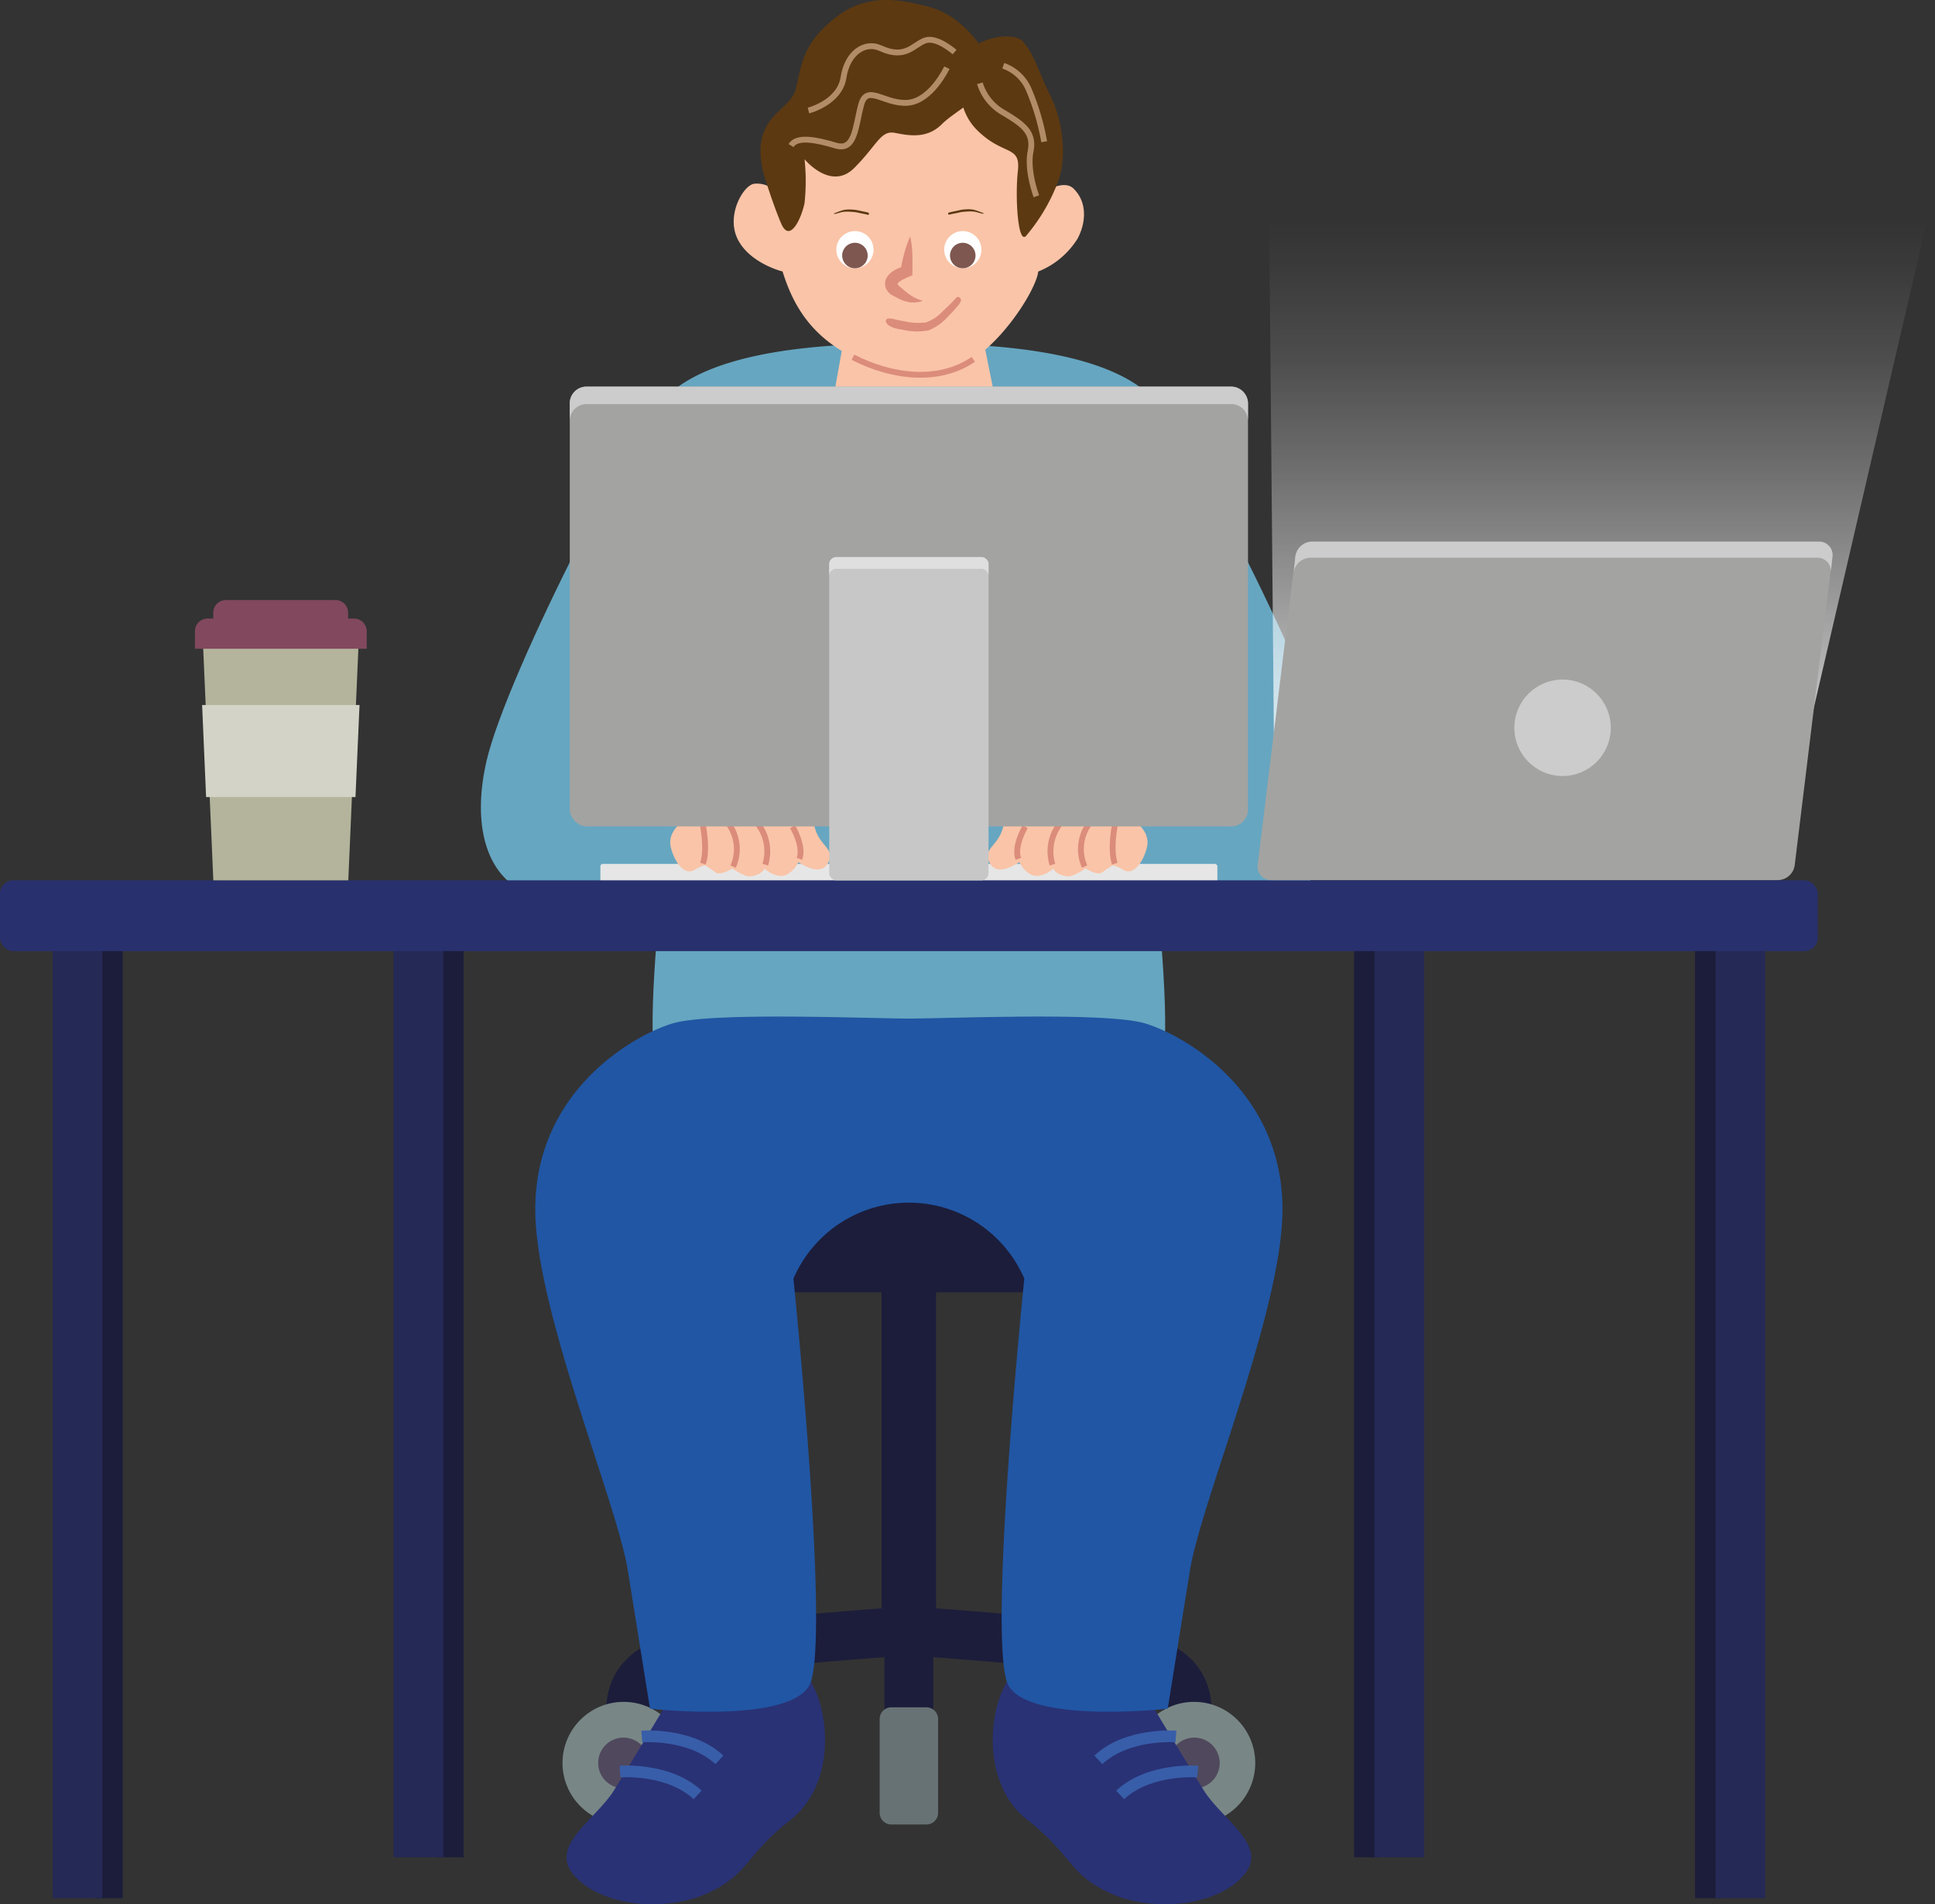 <svg xmlns="http://www.w3.org/2000/svg" xmlns:xlink="http://www.w3.org/1999/xlink" viewBox="0 0 331.06 325.81"><rect x="0" y="0" width="331.06" height="325.81" fill="#333333" stroke="none"/><defs><style>.cls-1{fill:#1c1d3b;}.cls-2{fill:#788686;}.cls-3{fill:#50485d;}.cls-4{fill:#667273;}.cls-5{fill:#293275;}.cls-13,.cls-14,.cls-6,.cls-8{fill:none;stroke-miterlimit:10;}.cls-6{stroke:#395ea9;stroke-width:2px;}.cls-7{fill:#67a6c0;}.cls-8{stroke:#5d9fd7;}.cls-9{fill:#f9c4a8;}.cls-10{fill:#fff;}.cls-11{fill:#5c3911;}.cls-12{fill:#dc8c7b;}.cls-13{stroke:#dc8c7b;}.cls-14{stroke:#b28c67;}.cls-15{fill:#7d5750;}.cls-16{fill:#e6e6e6;}.cls-17{fill:#242955;}.cls-18{fill:#28316e;}.cls-19{fill:#2056a3;}.cls-20{fill:url(#linear-gradient);}.cls-21{fill:#a3a3a2;}.cls-22{fill:#cdcccc;}.cls-23{fill:#c6c7c6;}.cls-24{fill:#dfdfdf;}.cls-25{fill:#b3b49b;}.cls-26{fill:#82495e;}.cls-27{fill:#d3d3c7;}</style><linearGradient id="linear-gradient" x1="843.79" y1="36.61" x2="843.79" y2="145.69" gradientTransform="matrix(1, 0, -0.1, 1, -566.45, 0)" gradientUnits="userSpaceOnUse"><stop offset="0.01" stop-color="#fff" stop-opacity="0"></stop><stop offset="0.09" stop-color="#fff" stop-opacity="0.04"></stop><stop offset="0.23" stop-color="#fff" stop-opacity="0.13"></stop><stop offset="0.4" stop-color="#fff" stop-opacity="0.29"></stop><stop offset="0.6" stop-color="#fff" stop-opacity="0.5"></stop><stop offset="0.83" stop-color="#fff" stop-opacity="0.77"></stop><stop offset="1" stop-color="#fff"></stop></linearGradient></defs><g id="Capa_2" data-name="Capa 2"><g id="LIDER_DE_RASTREO" data-name="LIDER DE RASTREO"><path class="cls-1" d="M192.94,278.74c-8.14-1.91-35.31-3.74-36.46-3.82a5.15,5.15,0,0,0-.68,0l-.3,0-.3,0a5,5,0,0,0-.67,0c-1.16.08-28.32,1.91-36.47,3.82-6.69,1.58-14.37,4.63-14.37,14.3a4.18,4.18,0,1,0,8.36,0c0-2.11,0-4.29,7.93-6.15,5.79-1.37,23.53-2.78,31.34-3.35v16a4.18,4.18,0,1,0,8.36,0v-16c7.81.57,25.55,2,31.34,3.35,7.93,1.86,7.93,4,7.93,6.15a4.19,4.19,0,0,0,8.37,0C207.32,283.37,199.63,280.32,192.94,278.74Z"></path><path class="cls-2" d="M117.16,301.63a10.46,10.46,0,1,1-10.45-10.45A10.45,10.45,0,0,1,117.16,301.63Z"></path><path class="cls-3" d="M111,301.63a4.33,4.33,0,1,1-4.33-4.33A4.33,4.33,0,0,1,111,301.63Z"></path><path class="cls-2" d="M193.84,301.63a10.46,10.46,0,1,0,10.45-10.45A10.45,10.45,0,0,0,193.84,301.63Z"></path><path class="cls-3" d="M200,301.63a4.34,4.34,0,1,0,4.33-4.33A4.33,4.33,0,0,0,200,301.63Z"></path><path class="cls-4" d="M152.5,292.11h6a2,2,0,0,1,2,2v16.05a2,2,0,0,1-2,2h-6a2,2,0,0,1-2-2V294.07A2,2,0,0,1,152.5,292.11Z"></path><rect class="cls-1" x="102.5" y="194.44" width="106" height="26.67" rx="9"></rect><path class="cls-5" d="M115.08,289.77s-5.57,9.3-10,16.5c-3.21,5.21-11.63,9.69-6.57,14.92s15.83,5.89,22.79,2.62,6.33-6.55,13.93-12.43,7-18.33,3.17-24.21S115.08,289.77,115.08,289.77Z"></path><path class="cls-6" d="M109.81,297.1s8.29-.66,13.27,4"></path><path class="cls-6" d="M106.08,303.1s8.29-.66,13.27,4"></path><path class="cls-5" d="M195.92,289.77s5.57,9.3,10,16.5c3.21,5.21,11.64,9.69,6.57,14.92s-15.83,5.89-22.79,2.62-6.33-6.55-13.93-12.43-7-18.33-3.17-24.21S195.92,289.77,195.92,289.77Z"></path><path class="cls-6" d="M201.19,297.1s-8.29-.66-13.27,4"></path><path class="cls-6" d="M204.92,303.1s-8.29-.66-13.27,4"></path><path class="cls-7" d="M197.93,153.19S174,151.1,155.5,151.1s-42.43,2.09-42.43,2.09-2.78,25.15-.56,30,14.17,10.07,43,10.07,40.81-5.3,43-10.07S197.93,153.19,197.93,153.19Z"></path><path class="cls-7" d="M196.82,142.13s7.35-61.26,2.83-70.61C193.59,59,166.4,58.77,155.5,58.77s-38.09.18-44.15,12.75c-4.52,9.35,2.83,70.61,2.83,70.61s-1.08,4.91-.08,8.34,11.37,5.8,15.83,6.05c6,.33,17.27.25,27.87.25s22.93-.8,26.8-1.23,9.14-3,11-7.52A22.49,22.49,0,0,0,196.82,142.13Z"></path><path class="cls-7" d="M114.94,67c-4,1.31-28.21,48-31.71,63.25-2.23,9.71-.67,18.52,6,22.13s32.5,3.44,32.5,3.44l.54-76S118.94,65.64,114.94,67Z"></path><path class="cls-8" d="M117.13,66.29s2.34,7,4.1,14.48a60.73,60.73,0,0,1,1.56,14s-2.06,27.05-2.06,34.05"></path><path class="cls-8" d="M100.94,116.79a16.74,16.74,0,0,1,9,8.5"></path><path class="cls-8" d="M98.61,121.79s20.12,5.48,33.62,16.48"></path><path class="cls-7" d="M196.06,67c4,1.31,28.21,48,31.71,63.25,2.23,9.71.67,18.52-6,22.13s-32.5,3.44-32.5,3.44l-.54-76S192.06,65.64,196.06,67Z"></path><path class="cls-8" d="M193.87,66.29s-2.34,7-4.1,14.48a60.73,60.73,0,0,0-1.56,14s2.06,27.05,2.06,34.05"></path><path class="cls-8" d="M210.06,116.79a16.74,16.74,0,0,0-9,8.5"></path><path class="cls-8" d="M212.39,121.79s-20.12,5.48-33.62,16.48"></path><path class="cls-9" d="M165.59,44.94l4.58,22.85s-2.86,7.37-13,7.31S142.6,68,142.6,68l4-22.5Z"></path><path class="cls-9" d="M183.65,32.25c-1.63-1.58-5,.5-5.51.9a49.47,49.47,0,0,0-.81-9.2c-1.81-7.56-8.83-13.24-15.55-15.21-9.9-2.89-18.15-.17-24.08,8.47a34,34,0,0,0-5.65,15,4.43,4.43,0,0,0-3.09-.76c-1.8.34-4.69,5.27-2.83,9.3s7.18,5.58,7.76,5.69c2,6.49,5.35,11.23,12,14.66s14.67,4.42,20.6.36,10.86-12.28,11.14-15a14.06,14.06,0,0,0,6.73-5.63C185.83,38.08,186.05,34.56,183.65,32.25Z"></path><path class="cls-10" d="M149.45,42.72a3.18,3.18,0,1,1-3.17-3.18A3.17,3.17,0,0,1,149.45,42.72Z"></path><path class="cls-10" d="M161.55,42.72a3.18,3.18,0,1,0,3.17-3.18A3.17,3.17,0,0,0,161.55,42.72Z"></path><path class="cls-11" d="M148.63,36.4c-.54-.17-1.12-.24-1.67-.38a6.17,6.17,0,0,0-1.21-.16,5.64,5.64,0,0,0-1.42.07,15.05,15.05,0,0,0-1.59.57.06.06,0,0,0,0,.12c.52-.09,1-.28,1.53-.37a6.94,6.94,0,0,1,1.44,0,6,6,0,0,1,1.2.16c.53.14,1.08.19,1.59.35a.17.17,0,0,0,.09-.32Z"></path><path class="cls-11" d="M162.45,36.72c.52-.16,1.07-.21,1.6-.35a6,6,0,0,1,1.2-.16,6.84,6.84,0,0,1,1.43,0c.52.09,1,.28,1.54.37a.06.06,0,0,0,0-.12,15.05,15.05,0,0,0-1.59-.57,5.64,5.64,0,0,0-1.42-.07A6.08,6.08,0,0,0,164,36c-.55.14-1.13.21-1.68.38-.2.06-.11.38.09.32Z"></path><path class="cls-12" d="M155.73,40.45a18.22,18.22,0,0,1,.37,3.08c0,1,.05,2,0,3l0,.57-.69.29-.48.21-.49.24a4.07,4.07,0,0,0-.74.52,1.47,1.47,0,0,0-.13.16s0,0,0,0,0,0,0,.06.05.08.07.13.19.21.26.33.07.06,0,0l.06,0,.12.1.24.21.47.42.43.33a3.33,3.33,0,0,0,.47.34,9.24,9.24,0,0,0,1,.59c.18.07.37.18.57.24a5.61,5.61,0,0,0,.62.18,3.53,3.53,0,0,1-1.33.29c-.22,0-.45,0-.69,0a3.93,3.93,0,0,1-.67-.12,7,7,0,0,1-1.35-.48l-.57-.3-.28-.15-.14-.08-.06,0-.12-.09A3.32,3.32,0,0,1,152,50c-.1-.13-.2-.25-.29-.38a4.93,4.93,0,0,1-.22-.53,2.22,2.22,0,0,1,.05-1.25,2.63,2.63,0,0,1,.57-.88,4.73,4.73,0,0,1,1.31-.93,5.44,5.44,0,0,1,.66-.28,5.75,5.75,0,0,1,.7-.23l-.72.87a28.26,28.26,0,0,1,.64-3A19.23,19.23,0,0,1,155.73,40.45Z"></path><path class="cls-12" d="M163.52,51.07c0-.07-.13.12-.21.2l-.52.54c-.46.45-.93.91-1.41,1.35a7.32,7.32,0,0,1-2.93,2,10.6,10.6,0,0,1-3.68-.18c-.5-.08-1-.19-1.49-.29a3.56,3.56,0,0,0-1.37-.19.48.48,0,0,0-.29.7c.63.94,2,1.09,3,1.25a10.34,10.34,0,0,0,4.29.06,8.92,8.92,0,0,0,3.38-2.46,18.69,18.69,0,0,0,1.48-1.6,2.63,2.63,0,0,0,.64-1c.1-.53-.63-.91-.91-.38Z"></path><path class="cls-13" d="M145.93,61.12c6.63,3.41,14.67,4.42,20.6.36"></path><path class="cls-11" d="M130.65,29.74s1.5,5,3,8.5,3.5-1,4-3.5a35.26,35.26,0,0,0,0-7.5s4.5,5.5,8.5,1.5,4.5-6.5,7-6,5.5,1,8-1.5,9-5.5,8.5-9-5-9.5-10.5-11c-5.31-1.44-11-2.5-16.5,2s-5.5,8-6.5,12S128.15,19.74,130.65,29.74Z"></path><path class="cls-11" d="M164.65,10.74s-2,7,2.5,11.5,7.5,2.5,7,7,0,13,1.5,11a31.61,31.61,0,0,0,5.5-9.5c1.5-4.5.5-10.5-1.5-14.5s-2.5-6.5-4.5-9S164.65,7.24,164.65,10.74Z"></path><path class="cls-14" d="M167.65,14.25a8.64,8.64,0,0,0,4,5c3.33,2,5.33,3.33,4.67,6.66s1,7.67,1,7.67"></path><path class="cls-14" d="M171.65,11.25a7.38,7.38,0,0,1,4.33,4,41.21,41.21,0,0,1,2.67,9"></path><path class="cls-14" d="M162,11.58s-2.66,5.67-6.66,6-7-3.34-8,.33-1,8-4.34,7-6.66-1.67-7.66,0"></path><path class="cls-14" d="M138.32,18.91s5.33-1.33,6-5.66,3.74-6.2,6.33-5c4.33,2,5.67-.67,7.67-1.34s5,2,5,2"></path><path class="cls-15" d="M148.45,43.72a2.18,2.18,0,1,1-2.17-2.18A2.17,2.17,0,0,1,148.45,43.72Z"></path><path class="cls-15" d="M166.9,43.72a2.18,2.18,0,1,1-2.18-2.18A2.18,2.18,0,0,1,166.9,43.72Z"></path><rect class="cls-16" x="102.72" y="147.81" width="105.56" height="3.8" rx="0.41"></rect><rect class="cls-1" x="16.5" y="161.78" width="4.5" height="162.99"></rect><rect class="cls-17" x="9" y="161.78" width="8.5" height="162.99"></rect><rect class="cls-1" x="74.83" y="153.11" width="4.5" height="164.66"></rect><rect class="cls-17" x="67.33" y="153.11" width="8.5" height="164.66"></rect><rect class="cls-1" x="290" y="161.78" width="4.5" height="162.99"></rect><rect class="cls-17" x="293.5" y="161.78" width="8.5" height="162.99"></rect><rect class="cls-1" x="231.67" y="153.11" width="4.5" height="164.66"></rect><rect class="cls-17" x="235.17" y="153.11" width="8.5" height="164.66"></rect><rect class="cls-18" y="150.62" width="311" height="12.11" rx="2.27"></rect><path class="cls-9" d="M176.55,141s-4.15-2.25-5,.75-3.34,3.44-2.34,5.67c1.17,2.58,4,.83,5.66-.17a12.15,12.15,0,0,0,3.05-3Z"></path><path class="cls-9" d="M174.61,143.27s1.3-5.42,3.79-5.17,3.73.59,5.67.34,5-.09,5.83.66,3,.17,4.11,1.17,2.77,2.5,2.21,4.75-2.21,5-4.15,3.75a5.68,5.68,0,0,0-1.67-.72,21.17,21.17,0,0,0-1.83,1.22c-.8.6-2.84-.67-2.84-.67s-2.13,1.42-3,1.34c-2.22-.23-2.5-1.34-2.5-1.34s-1.83,1.67-3.5,1.17S172.67,146,174.61,143.27Z"></path><path class="cls-13" d="M175.4,141.44s-2,3.33-1.17,5.5"></path><path class="cls-13" d="M181.23,141.1a7.65,7.65,0,0,0-1.16,6.84"></path><path class="cls-13" d="M186.23,141.1a7.37,7.37,0,0,0-.66,7.17"></path><path class="cls-13" d="M190.73,141.27s-.83,4,0,6.5"></path><path class="cls-9" d="M134.45,141s4.15-2.25,5,.75,3.34,3.44,2.34,5.67c-1.17,2.58-4,.83-5.66-.17a12.15,12.15,0,0,1-3.05-3Z"></path><path class="cls-9" d="M136.39,143.27s-1.3-5.42-3.79-5.17-3.73.59-5.67.34-5-.09-5.83.66-3,.17-4.11,1.17-2.77,2.5-2.21,4.75,2.21,5,4.15,3.75a5.68,5.68,0,0,1,1.67-.72,21.17,21.17,0,0,1,1.83,1.22c.8.6,2.84-.67,2.84-.67s2.13,1.42,3,1.34c2.22-.23,2.5-1.34,2.5-1.34s1.83,1.67,3.5,1.17S138.33,146,136.39,143.27Z"></path><path class="cls-13" d="M135.6,141.44s2,3.33,1.17,5.5"></path><path class="cls-13" d="M129.77,141.1a7.65,7.65,0,0,1,1.16,6.84"></path><path class="cls-13" d="M124.77,141.1a7.37,7.37,0,0,1,.66,7.17"></path><path class="cls-13" d="M120.27,141.27s.83,4,0,6.5"></path><path class="cls-19" d="M195.92,175.1c-6.67-2-33.55-.83-40.42-.83s-33.75-1.17-40.42.83-23.5,11.53-23.5,31.81c0,17.21,13.93,50,15.83,61.77s3.8,23.67,3.8,23.67,23.42,2.62,27.22-3.93-2.68-69.65-2.68-69.65a21.5,21.5,0,0,1,39.5,0s-6.48,63.11-2.68,69.65,27.22,3.93,27.22,3.93,1.9-11.89,3.8-23.67,15.83-44.56,15.83-61.77C219.42,186.63,202.59,177.1,195.92,175.1Z"></path><rect class="cls-1" x="150.83" y="213.1" width="9.33" height="65.33"></rect><polygon class="cls-20" points="217.09 31.84 218.15 147.8 304.13 147.8 331.06 31.84 217.09 31.84"></polygon><path class="cls-21" d="M307.06,148a2.94,2.94,0,0,1-2.85,2.58H217.49a2.28,2.28,0,0,1-2.31-2.58l6.44-52.78a2.93,2.93,0,0,1,2.85-2.58h86.72a2.29,2.29,0,0,1,2.32,2.58Z"></path><path class="cls-22" d="M311.19,92.68H224.47a2.93,2.93,0,0,0-2.85,2.58L221.34,98a2.93,2.93,0,0,1,2.85-2.58h86.72A2.29,2.29,0,0,1,313.23,98l.28-2.71A2.29,2.29,0,0,0,311.19,92.68Z"></path><circle class="cls-22" cx="267.34" cy="124.52" r="8.25"></circle><rect class="cls-21" x="97.48" y="66.15" width="116.04" height="75.24" rx="2.86"></rect><path class="cls-22" d="M210.66,66.15H100.34A2.86,2.86,0,0,0,97.48,69v3a2.86,2.86,0,0,1,2.86-2.86H210.66A2.86,2.86,0,0,1,213.52,72V69A2.86,2.86,0,0,0,210.66,66.15Z"></path><rect class="cls-23" x="141.87" y="95.32" width="27.26" height="55.3" rx="1.21"></rect><path class="cls-24" d="M167.92,95.32H143.08a1.21,1.21,0,0,0-1.21,1.21v2a1.21,1.21,0,0,1,1.21-1.21h24.84a1.21,1.21,0,0,1,1.21,1.21v-2A1.21,1.21,0,0,0,167.92,95.32Z"></path><polygon class="cls-25" points="59.59 150.62 36.5 150.62 34.73 110.12 61.35 110.12 59.59 150.62"></polygon><path class="cls-26" d="M60.56,105.83h-1v-1a2.17,2.17,0,0,0-2.17-2.17H38.66a2.17,2.17,0,0,0-2.17,2.17v1h-1A2.17,2.17,0,0,0,33.35,108v3H62.74v-3A2.18,2.18,0,0,0,60.56,105.83Z"></path><polygon class="cls-27" points="34.58 120.62 35.26 136.37 60.82 136.37 61.51 120.62 34.58 120.62"></polygon></g></g></svg>